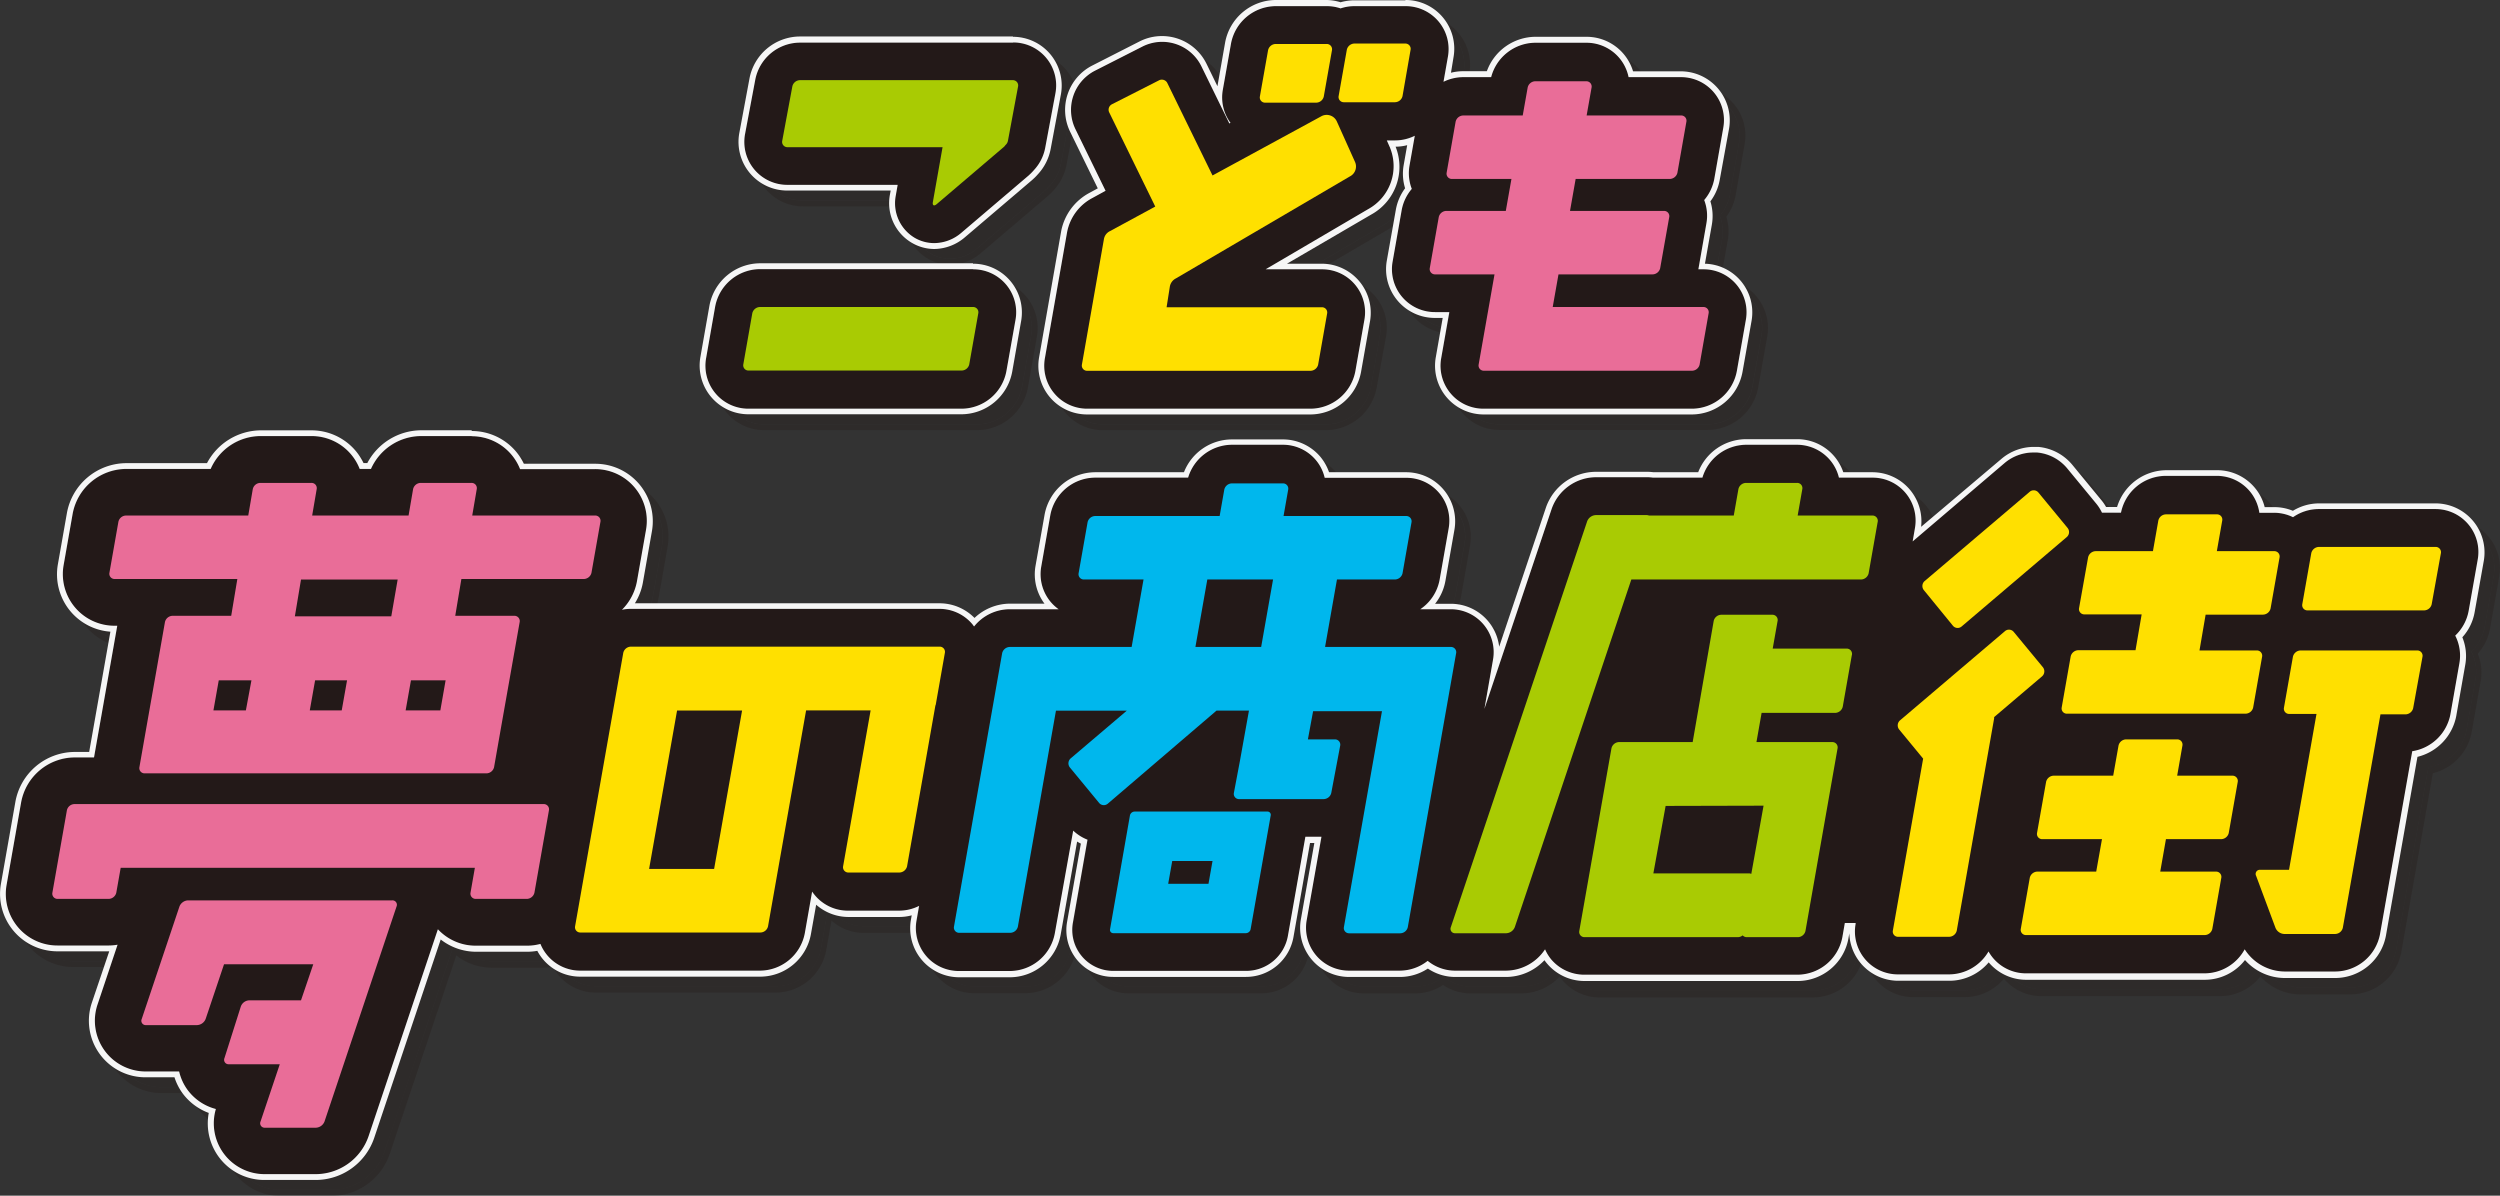 <svg xmlns="http://www.w3.org/2000/svg" viewBox="0 0 407.64 194.96"><rect x="0" y="0" width="407.64" height="194.96" fill="#333333" stroke="none"/><defs><style>.cls-1{isolation:isolate;}.cls-2{opacity:0.3;mix-blend-mode:multiply;}.cls-3{fill:#231815;}.cls-4{fill:#231918;}.cls-5{fill:#f6f6f6;}.cls-6{fill:#e96d98;}.cls-7{fill:#a9cb03;}.cls-8{fill:#ffe000;}.cls-9{fill:#00b7ed;}</style></defs><g class="cls-1"><g id="レイヤー_2" data-name="レイヤー 2"><g id="レイヤー_1-2" data-name="レイヤー 1"><g class="cls-2"><path class="cls-3" d="M405.06,88.09a7,7,0,0,0-5.4-2.5h-19a7.35,7.35,0,0,0-4.19,1.33,7,7,0,0,0-3.11-.72H371a7,7,0,0,0-7-6h-8.32a7.48,7.48,0,0,0-7.27,6h-3.1a7.13,7.13,0,0,0-.93-1.47L339.69,79a7.17,7.17,0,0,0-10.21-.91L314.43,90.87l.38-2.15a7,7,0,0,0-6.93-8.25h-5.47A6.92,6.92,0,0,0,301,77.62a7,7,0,0,0-5.41-2.51h-8.32a7.49,7.49,0,0,0-7.11,5.36h-8.05a7,7,0,0,0-1-.07h-8.32a7.69,7.69,0,0,0-7.22,5.19L244.61,118.1l1.4-7.95a7,7,0,0,0-6.93-8.25h-4.92a7.4,7.4,0,0,0,3.15-4.82l1.47-8.35a7,7,0,0,0-6.93-8.26H218.57a7,7,0,0,0-6.85-5.36H203.4a7.5,7.5,0,0,0-7.11,5.36H181.11a7.49,7.49,0,0,0-7.29,6.12L172.34,95a7,7,0,0,0,2.83,7h-8a7.49,7.49,0,0,0-5.78,2.81c-.09-.12-.17-.25-.27-.37a7,7,0,0,0-5.41-2.5H105.43A6.64,6.64,0,0,0,104,102a8.74,8.74,0,0,0,2.44-4.67L107.93,89a8.43,8.43,0,0,0-8.33-9.93H87.35A8,8,0,0,0,86,76.7a8.45,8.45,0,0,0-6.49-3H71.15a8.93,8.93,0,0,0-8.1,5.36H61.21a8.24,8.24,0,0,0-1.39-2.35,8.45,8.45,0,0,0-6.49-3H45a8.93,8.93,0,0,0-8.1,5.36H23.1a8.92,8.92,0,0,0-8.69,7.29L12.93,94.7a8.43,8.43,0,0,0,8.33,9.92h.42l-3.79,21.47H14.7A8.93,8.93,0,0,0,6,133.39L3.64,146.84A8.42,8.42,0,0,0,12,156.76h8.32a8.59,8.59,0,0,0,1.45-.13l-3.24,9.66a8.28,8.28,0,0,0,7.89,11h5.38a8.21,8.21,0,0,0,1.37,3,8.36,8.36,0,0,0,4.62,3.12,8.28,8.28,0,0,0,8,10.62h8.32a9.15,9.15,0,0,0,8.57-6.17L74,154.08a8.46,8.46,0,0,0,6.18,2.68h8.32a8.61,8.61,0,0,0,2.22-.29,7.22,7.22,0,0,0,1.11,1.86,7.08,7.08,0,0,0,5.41,2.5h29.34a7.49,7.49,0,0,0,7.29-6.12l1.19-6.77c.14.21.3.41.46.61a7,7,0,0,0,5.4,2.5h8.32a7.22,7.22,0,0,0,3.26-.78l-.41,2.35a7,7,0,0,0,6.92,8.26h8.32a7.5,7.5,0,0,0,7.3-6.12L177.54,138a7.4,7.4,0,0,0,2.34,1.49L177.49,153a6.69,6.69,0,0,0,6.61,7.86h21.61a6.91,6.91,0,0,0,6.83-5.73l2.84-16.1H218l-2.4,13.59a7,7,0,0,0,6.93,8.25h8.32a7.41,7.41,0,0,0,4.54-1.59,7,7,0,0,0,4.46,1.59h8.32a7.72,7.72,0,0,0,6.36-3.47,6.91,6.91,0,0,0,1,1.63,7,7,0,0,0,5.4,2.5h25c.24,0,.49,0,.73,0s.49,0,.73,0h8.32a7.5,7.5,0,0,0,7.3-6.12l.4-2.3h1.76l0,.12a7,7,0,0,0,6.93,8.26h8.32a7.5,7.5,0,0,0,6.42-3.75,6.52,6.52,0,0,0,.73,1.07,7,7,0,0,0,5.4,2.5h29.13a7.46,7.46,0,0,0,6.5-3.91,7.82,7.82,0,0,0,6.49,3.62h8.32a7.48,7.48,0,0,0,7.3-6.12l5.25-29.8a7.49,7.49,0,0,0,6.21-6l1.48-8.36a7.07,7.07,0,0,0-.69-4.49,7.33,7.33,0,0,0,2.19-4l1.47-8.36A7,7,0,0,0,405.06,88.09Z" transform="translate(0)"/><path class="cls-3" d="M79.47,73.69a8.45,8.45,0,0,1,6.49,3,8,8,0,0,1,1.39,2.35H99.6A8.43,8.43,0,0,1,107.93,89l-1.48,8.34A8.74,8.74,0,0,1,104,102a6.64,6.64,0,0,1,1.42-.15h50.31a7,7,0,0,1,5.41,2.5c.1.12.18.25.27.37a7.49,7.49,0,0,1,5.78-2.81h8a7,7,0,0,1-2.83-7l1.48-8.36a7.48,7.48,0,0,1,7.29-6.12h15.18a7.5,7.5,0,0,1,7.11-5.36h8.32a7,7,0,0,1,5.4,2.5,6.92,6.92,0,0,1,1.44,2.86h13.29a7,7,0,0,1,6.93,8.26l-1.47,8.35a7.43,7.43,0,0,1-3.15,4.82h4.92a7,7,0,0,1,6.93,8.25l-1.4,7.95,10.92-32.51a7.69,7.69,0,0,1,7.22-5.19h8.32a7,7,0,0,1,1,.07h8.05a7.49,7.49,0,0,1,7.11-5.36h8.32A7,7,0,0,1,301,77.62a6.92,6.92,0,0,1,1.43,2.85h5.47a7,7,0,0,1,6.93,8.25l-.38,2.15,15.05-12.79a7.27,7.27,0,0,1,4.68-1.71c.21,0,.41,0,.62,0A7.28,7.28,0,0,1,339.69,79l4.73,5.75a7.13,7.13,0,0,1,.93,1.47h3.1a7.48,7.48,0,0,1,7.27-6H364a7,7,0,0,1,7,6h2.38a7,7,0,0,1,3.11.72,7.35,7.35,0,0,1,4.19-1.33h19a7,7,0,0,1,6.93,8.25l-1.47,8.36a7.33,7.33,0,0,1-2.19,4,7.07,7.07,0,0,1,.69,4.49l-1.48,8.36a7.49,7.49,0,0,1-6.21,6l-5.25,29.8a7.48,7.48,0,0,1-7.3,6.12h-8.32a7.82,7.82,0,0,1-6.49-3.62,7.46,7.46,0,0,1-6.5,3.91H332.93a7,7,0,0,1-5.4-2.5,6.52,6.52,0,0,1-.73-1.07,7.5,7.5,0,0,1-6.42,3.75h-8.32a7,7,0,0,1-6.93-8.26l0-.12H303.4l-.4,2.3a7.5,7.5,0,0,1-7.3,6.12h-8.32c-.24,0-.49,0-.73,0s-.49,0-.73,0h-25a7,7,0,0,1-5.4-2.5,6.91,6.91,0,0,1-1-1.63,7.72,7.72,0,0,1-6.36,3.47h-8.32a7,7,0,0,1-4.46-1.59,7.41,7.41,0,0,1-4.54,1.59h-8.32a7,7,0,0,1-6.93-8.25L218,139h-2.62l-2.84,16.1a6.91,6.91,0,0,1-6.83,5.73H184.1a6.69,6.69,0,0,1-6.61-7.86l2.39-13.53a7.4,7.4,0,0,1-2.34-1.49l-2.95,16.77a7.5,7.5,0,0,1-7.3,6.12H159a7,7,0,0,1-6.92-8.26l.41-2.35a7.22,7.22,0,0,1-3.26.78h-8.32a7,7,0,0,1-5.4-2.5c-.16-.2-.32-.4-.46-.61l-1.19,6.77a7.49,7.49,0,0,1-7.29,6.12H97.19a7.08,7.08,0,0,1-5.4-2.5,7.22,7.22,0,0,1-1.11-1.86,8.61,8.61,0,0,1-2.22.29H80.14A8.46,8.46,0,0,1,74,154.08L62.65,187.84A9.15,9.15,0,0,1,54.08,194H45.76a8.28,8.28,0,0,1-8-10.62,8.32,8.32,0,0,1-4.62-3.12,8.21,8.21,0,0,1-1.37-3H26.38a8.28,8.28,0,0,1-7.89-11l3.24-9.66a8.59,8.59,0,0,1-1.45.13H12a8.42,8.42,0,0,1-8.32-9.92L6,133.39a8.93,8.93,0,0,1,8.69-7.3h3.19l3.79-21.47h-.42a8.43,8.43,0,0,1-8.33-9.92l1.48-8.36a8.92,8.92,0,0,1,8.69-7.29H36.91A8.93,8.93,0,0,1,45,73.69h8.32a8.45,8.45,0,0,1,6.49,3,8.24,8.24,0,0,1,1.39,2.35h1.84a8.93,8.93,0,0,1,8.1-5.36h8.32m0-1H71.15a9.94,9.94,0,0,0-8.7,5.36h-.61a10.11,10.11,0,0,0-1.29-2,9.4,9.4,0,0,0-7.22-3.35H45a9.94,9.94,0,0,0-8.7,5.36H23.1a9.87,9.87,0,0,0-9.62,8.08L12,94.53a9.38,9.38,0,0,0,8.56,11L17.1,125.15H14.7a9.88,9.88,0,0,0-9.62,8.07L2.7,146.68a9.38,9.38,0,0,0,9.26,11h8.41L17.59,166a9.22,9.22,0,0,0,8.79,12.23H31a9,9,0,0,0,1.32,2.6A9.27,9.27,0,0,0,36.63,184,9.22,9.22,0,0,0,45.76,195h8.32a10.1,10.1,0,0,0,9.46-6.81l10.86-32.4a9.42,9.42,0,0,0,5.74,2h8.32a9.65,9.65,0,0,0,1.69-.15,7.91,7.91,0,0,0,7,4.21h29.35a8.44,8.44,0,0,0,8.22-6.9l.86-4.83a8,8,0,0,0,5.26,2h8.32a7.89,7.89,0,0,0,2-.27l-.13.73a7.95,7.95,0,0,0,7.86,9.37h8.32a8.45,8.45,0,0,0,8.23-6.9l2.69-15.23c.19.12.4.23.61.34l-2.26,12.81a7.63,7.63,0,0,0,7.54,9h21.61a7.86,7.86,0,0,0,7.76-6.51l2.7-15.32h.7l-2.2,12.48a7.94,7.94,0,0,0,7.86,9.36h8.32a8.3,8.3,0,0,0,4.53-1.37,8,8,0,0,0,4.47,1.37h8.32a8.61,8.61,0,0,0,6.22-2.74,6.34,6.34,0,0,0,.43.56,7.93,7.93,0,0,0,6.12,2.84h25c.24,0,.49,0,.73,0s.49,0,.73,0h8.32a8.46,8.46,0,0,0,8.23-6.9l.15-.87a7.94,7.94,0,0,0,8,7.72h8.32a8.36,8.36,0,0,0,6.41-3v0a8,8,0,0,0,6.13,2.84h29.13a8.36,8.36,0,0,0,6.56-3.22,8.73,8.73,0,0,0,6.43,2.93h8.32a8.45,8.45,0,0,0,8.23-6.9l5.14-29.16a8.5,8.5,0,0,0,6.33-6.68l1.47-8.36a8.18,8.18,0,0,0-.48-4.46,8.2,8.2,0,0,0,2-4.06L407.52,94a8,8,0,0,0-7.87-9.36h-19a8.2,8.2,0,0,0-4.27,1.2,8,8,0,0,0-3-.59h-1.6a7.85,7.85,0,0,0-1.62-3.17A8,8,0,0,0,364,79.23h-8.32a8.49,8.49,0,0,0-8,6h-1.78a7.4,7.4,0,0,0-.77-1.12l-4.73-5.75a8.18,8.18,0,0,0-5.56-2.93c-.23,0-.47,0-.7,0a8.22,8.22,0,0,0-5.29,1.93L315.81,88.46a8,8,0,0,0-7.93-8.94h-4.76a8,8,0,0,0-7.55-5.36h-8.32a8.4,8.4,0,0,0-7.79,5.36h-7.3a8,8,0,0,0-1.09-.07h-8.32a8.66,8.66,0,0,0-8.12,5.83L247,108a7.94,7.94,0,0,0-7.93-7h-2.53a8.32,8.32,0,0,0,1.69-3.71l1.47-8.35a7.95,7.95,0,0,0-7.86-9.37H219.27A7.85,7.85,0,0,0,217.85,77a8,8,0,0,0-6.13-2.84H203.4a8.42,8.42,0,0,0-7.79,5.36h-14.5a8.46,8.46,0,0,0-8.23,6.9l-1.47,8.36a8,8,0,0,0,1.45,6.17H167.2a8.45,8.45,0,0,0-5.74,2.33,8,8,0,0,0-5.72-2.39H106.08a9.66,9.66,0,0,0,1.31-3.4l1.47-8.35a9.37,9.37,0,0,0-9.26-11H88a9.68,9.68,0,0,0-1.29-2,9.4,9.4,0,0,0-7.22-3.35Z" transform="translate(0)"/><path class="cls-3" d="M131,32.7h17.95l-.3,1.71a6.55,6.55,0,0,0,3.11,6.94,6.23,6.23,0,0,0,3.15.84,6.78,6.78,0,0,0,4.4-1.66l11-9.38.36-.33c.19-.19.37-.38.53-.57a7.37,7.37,0,0,0,1.8-3.6l1.67-8.91a7,7,0,0,0-6.93-8.26H133a7.46,7.46,0,0,0-7.28,6L124,24.44A7,7,0,0,0,131,32.7Z" transform="translate(0)"/><path class="cls-3" d="M167.73,9.48a7,7,0,0,1,6.93,8.26L173,26.65a7.37,7.37,0,0,1-1.8,3.6c-.16.19-.34.38-.53.57l-.36.33-11,9.38a6.78,6.78,0,0,1-4.4,1.66,6.23,6.23,0,0,1-3.15-.84,6.55,6.55,0,0,1-3.11-6.94l.3-1.71H131A7,7,0,0,1,124,24.44l1.67-8.91a7.46,7.46,0,0,1,7.28-6h34.74m0-1H133a8.41,8.41,0,0,0-8.22,6.84l-1.67,8.9A7.95,7.95,0,0,0,131,33.65h16.82l-.1.6a7.48,7.48,0,0,0,3.57,7.93,7.29,7.29,0,0,0,3.62,1,7.8,7.8,0,0,0,5-1.89l11-9.37.39-.36a8.82,8.82,0,0,0,.61-.66,8.3,8.3,0,0,0,2-4.05l1.67-8.9a7.95,7.95,0,0,0-7.86-9.38Z" transform="translate(0)"/><path class="cls-3" d="M124.63,69.19h34.74a7.48,7.48,0,0,0,7.29-6.12l1.47-8.34a7,7,0,0,0-6.92-8.27H126.47a7.49,7.49,0,0,0-7.3,6.12l-1.47,8.35a7,7,0,0,0,6.93,8.26Z" transform="translate(0)"/><path class="cls-3" d="M161.21,46.46a7,7,0,0,1,6.92,8.27l-1.47,8.34a7.48,7.48,0,0,1-7.29,6.12H124.63a7,7,0,0,1-6.93-8.26l1.47-8.35a7.49,7.49,0,0,1,7.3-6.12h34.74m0-.94H126.47a8.45,8.45,0,0,0-8.23,6.9l-1.47,8.35a7.95,7.95,0,0,0,7.86,9.37h34.74a8.46,8.46,0,0,0,8.23-6.9l1.47-8.35a7.95,7.95,0,0,0-7.86-9.37Z" transform="translate(0)"/><path class="cls-3" d="M176.54,40.39l-3.6,20.55a7,7,0,0,0,6.93,8.25h36.38a7.49,7.49,0,0,0,7.3-6.12L225,54.72a7,7,0,0,0-6.93-8.26h-9.17l16.72-9.8a8,8,0,0,0,3.54-10.07l-.5-1.13H230a7.37,7.37,0,0,0,3.22-.76l-.86,4.86a7,7,0,0,0,.37,3.8,7.27,7.27,0,0,0-1.65,3.48l-1.48,8.35a7,7,0,0,0,6.93,8.26h2.37l-1.32,7.49a7,7,0,0,0,6.93,8.25h33.93a7.48,7.48,0,0,0,7.29-6.12l1.47-8.34a7,7,0,0,0-6.92-8.27h-.83L280.79,39a7.1,7.1,0,0,0-.36-3.8,7.36,7.36,0,0,0,1.65-3.48l1.47-8.36a7,7,0,0,0-6.93-8.25h-8.51a7,7,0,0,0-6.9-5.61h-8.32a7.5,7.5,0,0,0-7.19,5.61h-4.55a7.2,7.2,0,0,0-3.22.76l.72-4.09a7,7,0,0,0-6.93-8.25H223.4a7.31,7.31,0,0,0-2.25.36,7.19,7.19,0,0,0-2.27-.36h-8.32a7.47,7.47,0,0,0-7.29,6.12l-1.34,7.56a7,7,0,0,0,1.25,5.4l-.19.1-4.56-9.31a7.1,7.1,0,0,0-9.62-3.22l-7.73,3.93a7.19,7.19,0,0,0-3.19,9.52l4.92,10.06-2.12,1.16A8,8,0,0,0,176.54,40.39Z" transform="translate(0)"/><path class="cls-3" d="M231.72,3.51a7,7,0,0,1,6.93,8.25l-.72,4.09a7.2,7.2,0,0,1,3.22-.76h4.55a7.5,7.5,0,0,1,7.19-5.61h8.32a7,7,0,0,1,6.9,5.61h8.51a7,7,0,0,1,6.93,8.25l-1.47,8.36a7.36,7.36,0,0,1-1.65,3.48,7.1,7.1,0,0,1,.36,3.8l-1.32,7.48h.83a7,7,0,0,1,6.92,8.27l-1.47,8.34a7.48,7.48,0,0,1-7.29,6.12H244.53a7,7,0,0,1-6.93-8.25l1.32-7.49h-2.37a7,7,0,0,1-6.93-8.26l1.48-8.35a7.27,7.27,0,0,1,1.65-3.48,7,7,0,0,1-.37-3.8l.86-4.86a7.37,7.37,0,0,1-3.22.76h-1.34l.5,1.13a8,8,0,0,1-3.54,10.07l-16.72,9.8h9.17A7,7,0,0,1,225,54.72l-1.47,8.35a7.49,7.49,0,0,1-7.3,6.12H179.87a7,7,0,0,1-6.93-8.25l3.6-20.55a8,8,0,0,1,4.15-5.56l2.12-1.16-4.92-10.06a7.19,7.19,0,0,1,3.19-9.52l7.73-3.93a7.1,7.1,0,0,1,9.62,3.22L203,22.69l.19-.1a7,7,0,0,1-1.25-5.4l1.33-7.56a7.49,7.49,0,0,1,7.3-6.12h8.32a7.19,7.19,0,0,1,2.27.36,7.31,7.31,0,0,1,2.25-.36h8.32m0-.95H223.4a8.26,8.26,0,0,0-2.25.32,8.3,8.3,0,0,0-2.27-.32h-8.32a8.46,8.46,0,0,0-8.23,6.9l-1.26,7.15L199.28,13a8.08,8.08,0,0,0-10.9-3.65l-7.73,3.94A8.13,8.13,0,0,0,177,24l4.52,9.25-1.33.72a9,9,0,0,0-4.62,6.22L172,60.78a7.94,7.94,0,0,0,7.86,9.36h36.38a8.45,8.45,0,0,0,8.23-6.9L226,54.88a7.94,7.94,0,0,0-7.86-9.36h-5.68l13.71-8a8.9,8.9,0,0,0,4-11.08,8,8,0,0,0,1.89-.25l-.57,3.24a8,8,0,0,0,.23,3.79,8.44,8.44,0,0,0-1.52,3.5L228.69,45a7.95,7.95,0,0,0,7.86,9.37h1.24l-1.12,6.38a7.94,7.94,0,0,0,7.86,9.36h33.93a8.44,8.44,0,0,0,8.22-6.9l1.48-8.35a8,8,0,0,0-7.56-9.37l1.13-6.37a8.1,8.1,0,0,0-.24-3.79A8.27,8.27,0,0,0,283,31.87l1.47-8.36a7.95,7.95,0,0,0-7.86-9.37h-7.78a7.92,7.92,0,0,0-7.63-5.61h-8.32A8.48,8.48,0,0,0,245,14.14h-3.85a8.51,8.51,0,0,0-2,.25l.44-2.47a8,8,0,0,0-7.86-9.36Z" transform="translate(0)"/></g><path class="cls-4" d="M402.5,85.53a7,7,0,0,0-5.4-2.5h-19a7.35,7.35,0,0,0-4.19,1.33,7,7,0,0,0-3.11-.72h-2.38a7,7,0,0,0-7-6h-8.32a7.48,7.48,0,0,0-7.27,6h-3.1a7.13,7.13,0,0,0-.93-1.47l-4.73-5.74a7.21,7.21,0,0,0-4.91-2.6,7.3,7.3,0,0,0-5.3,1.69l-15,12.79.37-2.15a7,7,0,0,0-6.93-8.25h-5.46a6.94,6.94,0,0,0-1.44-2.85A7.06,7.06,0,0,0,293,72.55h-8.32a7.49,7.49,0,0,0-7.11,5.36h-8.05a6.9,6.9,0,0,0-1-.07h-8.32A7.7,7.7,0,0,0,253,83l-10.92,32.51,1.4-8a7,7,0,0,0-6.93-8.25H231.6a7.4,7.4,0,0,0,3.15-4.82l1.47-8.35a7,7,0,0,0-6.93-8.26H216a6.94,6.94,0,0,0-1.45-2.86,7,7,0,0,0-5.4-2.5h-8.32a7.51,7.51,0,0,0-7.11,5.36H178.55A7.49,7.49,0,0,0,171.26,84l-1.48,8.36a7.06,7.06,0,0,0,1.53,5.75,7.35,7.35,0,0,0,1.3,1.2h-8a7.46,7.46,0,0,0-5.78,2.81c-.09-.12-.18-.25-.28-.36a7,7,0,0,0-5.4-2.51H102.87a6.71,6.71,0,0,0-1.42.15,8.76,8.76,0,0,0,2.45-4.66l1.47-8.35A8.43,8.43,0,0,0,97,76.49H84.8a8.46,8.46,0,0,0-7.89-5.36H68.59a9,9,0,0,0-8.1,5.36H58.65a8.15,8.15,0,0,0-1.39-2.35,8.45,8.45,0,0,0-6.49-3H42.45a8.93,8.93,0,0,0-8.1,5.36H20.54a8.93,8.93,0,0,0-8.69,7.29l-1.47,8.36a8.42,8.42,0,0,0,8.32,9.92h.42l-3.79,21.47H12.14a8.93,8.93,0,0,0-8.69,7.3L1.08,144.28a8.42,8.42,0,0,0,8.33,9.92h8.32a8.57,8.57,0,0,0,1.44-.13l-3.24,9.67a8.28,8.28,0,0,0,7.89,11H29.2a8.21,8.21,0,0,0,1.37,3,8.36,8.36,0,0,0,4.62,3.12,8.28,8.28,0,0,0,8,10.62h8.32a9.14,9.14,0,0,0,8.57-6.16L71.4,151.52a8.42,8.42,0,0,0,6.19,2.68h8.32a8.53,8.53,0,0,0,2.21-.29,7,7,0,0,0,6.52,4.36H124a7.49,7.49,0,0,0,7.29-6.12l1.19-6.77a7,7,0,0,0,.46.61,7,7,0,0,0,5.4,2.5h8.32a7.22,7.22,0,0,0,3.26-.78l-.41,2.35a7,7,0,0,0,6.92,8.27h8.32a7.49,7.49,0,0,0,7.3-6.13l3-16.76a7.22,7.22,0,0,0,2.33,1.48l-2.38,13.53a6.68,6.68,0,0,0,6.6,7.86h21.61a6.92,6.92,0,0,0,6.83-5.72l2.84-16.1h2.62L213,150.07a7,7,0,0,0,6.93,8.26h8.32a7.36,7.36,0,0,0,4.54-1.6,7.05,7.05,0,0,0,4.46,1.6h8.32a7.71,7.71,0,0,0,6.36-3.48,7,7,0,0,0,1,1.64,7.08,7.08,0,0,0,5.4,2.5h25c.24,0,.49,0,.73,0s.49,0,.73,0h8.32a7.5,7.5,0,0,0,7.3-6.13l.4-2.3h1.76l0,.13a7,7,0,0,0,6.93,8.25h8.32a7.49,7.49,0,0,0,6.42-3.74,6.89,6.89,0,0,0,.73,1.06,7,7,0,0,0,5.41,2.51H359.5a7.5,7.5,0,0,0,6.51-3.92,7.8,7.8,0,0,0,6.49,3.62h8.32a7.48,7.48,0,0,0,7.29-6.12l5.25-29.8a7.51,7.51,0,0,0,6.22-6l1.47-8.36a7.14,7.14,0,0,0-.68-4.49,7.38,7.38,0,0,0,2.18-4L404,91.28A7,7,0,0,0,402.5,85.53Z" transform="translate(0)"/><path class="cls-5" d="M76.91,71.13a8.46,8.46,0,0,1,7.89,5.36H97a8.43,8.43,0,0,1,8.33,9.93l-1.47,8.35a8.76,8.76,0,0,1-2.45,4.66,6.71,6.71,0,0,1,1.42-.15h50.32a7,7,0,0,1,5.4,2.5c.1.12.18.25.28.37a7.46,7.46,0,0,1,5.78-2.81h8a7.35,7.35,0,0,1-1.3-1.2,7.06,7.06,0,0,1-1.53-5.75L171.26,84a7.49,7.49,0,0,1,7.29-6.12h15.18a7.51,7.51,0,0,1,7.11-5.36h8.32a7,7,0,0,1,5.4,2.5A6.94,6.94,0,0,1,216,77.91h13.28a7,7,0,0,1,6.93,8.26l-1.47,8.35a7.4,7.4,0,0,1-3.15,4.82h4.92a7,7,0,0,1,6.93,8.25l-1.4,8L253,83a7.7,7.7,0,0,1,7.22-5.19h8.32a6.9,6.9,0,0,1,1,.07h8.05a7.49,7.49,0,0,1,7.11-5.36H293a7.06,7.06,0,0,1,5.41,2.51,6.94,6.94,0,0,1,1.44,2.85h5.46a7,7,0,0,1,6.93,8.25l-.37,2.15,15-12.79a7.27,7.27,0,0,1,4.68-1.71l.62,0a7.21,7.21,0,0,1,4.91,2.6l4.73,5.74a7.13,7.13,0,0,1,.93,1.47h3.1a7.48,7.48,0,0,1,7.27-6h8.32a7,7,0,0,1,5.41,2.51,7,7,0,0,1,1.56,3.51h2.38a7,7,0,0,1,3.11.72A7.35,7.35,0,0,1,378.13,83h19A7,7,0,0,1,404,91.28l-1.48,8.36a7.38,7.38,0,0,1-2.18,4,7.14,7.14,0,0,1,.68,4.49l-1.47,8.36a7.51,7.51,0,0,1-6.22,6l-5.25,29.8a7.48,7.48,0,0,1-7.29,6.12H372.5a7.8,7.8,0,0,1-6.49-3.62,7.5,7.5,0,0,1-6.51,3.92H330.38a7,7,0,0,1-5.41-2.51,6.89,6.89,0,0,1-.73-1.06,7.49,7.49,0,0,1-6.42,3.74H309.5a7,7,0,0,1-6.93-8.25l0-.13h-1.76l-.4,2.3a7.5,7.5,0,0,1-7.3,6.13h-8.32c-.24,0-.49,0-.73,0s-.49,0-.73,0h-25a7.08,7.08,0,0,1-5.4-2.5,7,7,0,0,1-1-1.64,7.71,7.71,0,0,1-6.36,3.48h-8.32a7.05,7.05,0,0,1-4.46-1.6,7.36,7.36,0,0,1-4.54,1.6H220a7,7,0,0,1-6.93-8.26l2.4-13.58h-2.62L210,152.59a6.92,6.92,0,0,1-6.83,5.72H181.54a6.68,6.68,0,0,1-6.6-7.86l2.38-13.53a7.22,7.22,0,0,1-2.33-1.48l-3,16.76a7.5,7.5,0,0,1-7.3,6.13h-8.32a7,7,0,0,1-6.92-8.27l.41-2.35a7.22,7.22,0,0,1-3.26.78h-8.32a7,7,0,0,1-5.4-2.5,7,7,0,0,1-.46-.61l-1.19,6.77a7.49,7.49,0,0,1-7.29,6.12H94.64a7,7,0,0,1-6.52-4.36,8.53,8.53,0,0,1-2.21.29H77.59a8.42,8.42,0,0,1-6.19-2.68L60.09,185.29a9.14,9.14,0,0,1-8.57,6.16H43.2a8.28,8.28,0,0,1-8-10.62,8.36,8.36,0,0,1-4.62-3.12,8.21,8.21,0,0,1-1.37-3H23.82a8.28,8.28,0,0,1-7.89-11l3.24-9.67a8.57,8.57,0,0,1-1.44.13H9.41a8.42,8.42,0,0,1-8.33-9.92l2.37-13.45a8.93,8.93,0,0,1,8.69-7.3h3.19l3.79-21.47H18.7a8.42,8.42,0,0,1-8.32-9.92l1.47-8.36a8.93,8.93,0,0,1,8.69-7.29H34.35a8.93,8.93,0,0,1,8.1-5.36h8.32a8.41,8.41,0,0,1,7.88,5.36h1.84a9,9,0,0,1,8.1-5.36h8.32m0-.94H68.59a10,10,0,0,0-8.7,5.35h-.61a9.68,9.68,0,0,0-1.29-2,9.42,9.42,0,0,0-7.22-3.34H42.45a10,10,0,0,0-8.7,5.35H20.54a9.89,9.89,0,0,0-9.62,8.08L9.44,92A9.38,9.38,0,0,0,18,103l-3.46,19.61h-2.4a9.88,9.88,0,0,0-9.62,8.07L.15,144.12a9.37,9.37,0,0,0,9.26,11h8.4L15,163.43a9.22,9.22,0,0,0,8.79,12.23h4.66a9.17,9.17,0,0,0,1.32,2.61,9.32,9.32,0,0,0,4.27,3.2A9.22,9.22,0,0,0,43.2,192.4h8.32A10.09,10.09,0,0,0,61,185.59l10.86-32.4a9.42,9.42,0,0,0,5.75,2h8.32a9.62,9.62,0,0,0,1.68-.15,7.91,7.91,0,0,0,7,4.21H124a8.43,8.43,0,0,0,8.22-6.9l.86-4.83a8,8,0,0,0,5.26,2h8.32a7.89,7.89,0,0,0,2-.27l-.13.73a8,8,0,0,0,7.86,9.37h8.32a8.45,8.45,0,0,0,8.23-6.9l2.69-15.23c.19.12.4.23.61.34L174,150.29a7.63,7.63,0,0,0,7.54,9h21.61a7.86,7.86,0,0,0,7.76-6.51l2.7-15.32h.7l-2.2,12.48a8,8,0,0,0,7.86,9.36h8.32a8.3,8.3,0,0,0,4.53-1.37,8,8,0,0,0,4.47,1.37h8.32a8.64,8.64,0,0,0,6.22-2.73c.14.19.28.38.43.55a8,8,0,0,0,6.12,2.84h25c.24,0,.49,0,.73,0s.49,0,.73,0h8.32a8.44,8.44,0,0,0,8.23-6.9l.15-.87a8,8,0,0,0,8,7.73h8.32a8.4,8.4,0,0,0,6.41-3h0a8,8,0,0,0,6.14,2.84H359.5a8.33,8.33,0,0,0,6.56-3.22,8.73,8.73,0,0,0,6.44,2.93h8.32a8.44,8.44,0,0,0,8.22-6.9l5.14-29.16a8.5,8.5,0,0,0,6.33-6.68l1.47-8.36a8.09,8.09,0,0,0-.48-4.46,8.16,8.16,0,0,0,2-4.06L405,91.44a8,8,0,0,0-7.86-9.36h-19a8.21,8.21,0,0,0-4.27,1.21,7.84,7.84,0,0,0-3-.6h-1.6a7.85,7.85,0,0,0-1.62-3.17,8,8,0,0,0-6.13-2.85h-8.32a8.47,8.47,0,0,0-8,6h-1.79a7.4,7.4,0,0,0-.77-1.12l-4.73-5.75a8.16,8.16,0,0,0-5.56-2.93c-.23,0-.46,0-.7,0a8.18,8.18,0,0,0-5.29,1.94L313.25,85.9A8,8,0,0,0,305.32,77h-4.76A7.94,7.94,0,0,0,293,71.61h-8.32A8.41,8.41,0,0,0,276.9,77h-7.3a8,8,0,0,0-1.09-.07h-8.32a8.67,8.67,0,0,0-8.12,5.84l-7.62,22.68a7.94,7.94,0,0,0-7.93-7H234a8.36,8.36,0,0,0,1.68-3.71l1.47-8.34A8,8,0,0,0,229.29,77H216.71a8.07,8.07,0,0,0-1.42-2.52,8,8,0,0,0-6.13-2.83h-8.32A8.42,8.42,0,0,0,193.05,77h-14.5a8.44,8.44,0,0,0-8.22,6.9l-1.48,8.36a8,8,0,0,0,1.46,6.17h-5.66a8.45,8.45,0,0,0-5.75,2.33,8,8,0,0,0-5.71-2.39H103.52a9.47,9.47,0,0,0,1.31-3.4l1.47-8.35a9.37,9.37,0,0,0-9.26-11H85.42a9.29,9.29,0,0,0-1.29-2,9.42,9.42,0,0,0-7.22-3.34Z" transform="translate(0)"/><path class="cls-4" d="M128.4,30.14h17.95l-.3,1.71a6.57,6.57,0,0,0,3.11,6.95,6.33,6.33,0,0,0,3.15.84A6.84,6.84,0,0,0,156.72,38l11-9.37.36-.34c.19-.19.37-.38.53-.57a7.29,7.29,0,0,0,1.8-3.6l1.67-8.91a7,7,0,0,0-6.93-8.26H130.43A7.46,7.46,0,0,0,123.15,13l-1.67,8.91a7,7,0,0,0,6.92,8.26Z" transform="translate(0)"/><path class="cls-5" d="M165.17,6.92a7,7,0,0,1,6.93,8.26l-1.67,8.91a7.29,7.29,0,0,1-1.8,3.6c-.16.19-.34.38-.53.57l-.36.34-11,9.37a6.84,6.84,0,0,1-4.41,1.67,6.33,6.33,0,0,1-3.15-.84,6.57,6.57,0,0,1-3.11-6.95l.3-1.71H128.4a7,7,0,0,1-6.92-8.26L123.15,13a7.46,7.46,0,0,1,7.28-6.05h34.74m0-1H130.43a8.41,8.41,0,0,0-8.22,6.84l-1.66,8.9a7.94,7.94,0,0,0,7.85,9.38h16.83l-.11.6a7.5,7.5,0,0,0,3.57,7.93,7.29,7.29,0,0,0,3.62,1,7.8,7.8,0,0,0,5-1.89l11-9.37.39-.36c.24-.23.43-.45.62-.66a8.33,8.33,0,0,0,2-4.05l1.67-8.9A7.95,7.95,0,0,0,165.17,6Z" transform="translate(0)"/><path class="cls-4" d="M122.07,66.64h34.74a7.48,7.48,0,0,0,7.29-6.13l1.48-8.34a7,7,0,0,0-6.93-8.26H123.91a7.49,7.49,0,0,0-7.3,6.12l-1.47,8.34a7,7,0,0,0,6.93,8.27Z" transform="translate(0)"/><path class="cls-5" d="M158.65,43.91a7,7,0,0,1,6.93,8.26l-1.48,8.34a7.48,7.48,0,0,1-7.29,6.13H122.07a7,7,0,0,1-6.93-8.27L116.61,50a7.49,7.49,0,0,1,7.3-6.12h34.74m0-.95H123.91a8.45,8.45,0,0,0-8.23,6.9l-1.47,8.35a7.95,7.95,0,0,0,7.86,9.37h34.74a8.46,8.46,0,0,0,8.23-6.9l1.47-8.35A7.95,7.95,0,0,0,158.65,43Z" transform="translate(0)"/><path class="cls-4" d="M174,37.83l-3.6,20.55a7,7,0,0,0,6.93,8.26H213.7A7.49,7.49,0,0,0,221,60.52l1.47-8.36a7,7,0,0,0-6.93-8.25h-9.17l16.72-9.81A8,8,0,0,0,226.62,24l-.5-1.13h1.34a7.37,7.37,0,0,0,3.22-.76L229.82,27a7.1,7.1,0,0,0,.37,3.8,7.36,7.36,0,0,0-1.65,3.48l-1.47,8.35A7,7,0,0,0,234,50.89h2.37L235,58.38A7,7,0,0,0,242,66.64H275.9a7.48,7.48,0,0,0,7.29-6.12l1.47-8.35a7,7,0,0,0-6.92-8.26h-.82l1.31-7.49a7,7,0,0,0-.36-3.8,7.36,7.36,0,0,0,1.65-3.48L281,20.78a7,7,0,0,0-6.93-8.25h-8.51a7,7,0,0,0-6.9-5.61h-8.32a7.51,7.51,0,0,0-7.19,5.61h-4.55a7.33,7.33,0,0,0-3.22.76l.72-4.09A7,7,0,0,0,229.16,1h-8.32a7.08,7.08,0,0,0-2.25.37A6.92,6.92,0,0,0,216.32,1H208a7.48,7.48,0,0,0-7.29,6.12l-1.34,7.57A7,7,0,0,0,200.62,20l-.19.1-4.55-9.31a7.12,7.12,0,0,0-9.63-3.22l-7.73,3.93a7.19,7.19,0,0,0-3.19,9.52l4.92,10.06-2.12,1.16A8,8,0,0,0,174,37.83Z" transform="translate(0)"/><path class="cls-5" d="M229.16,1a7,7,0,0,1,6.93,8.25l-.72,4.09a7.33,7.33,0,0,1,3.22-.76h4.55a7.51,7.51,0,0,1,7.19-5.61h8.32a7,7,0,0,1,6.9,5.61h8.51A7,7,0,0,1,281,20.78l-1.47,8.36a7.36,7.36,0,0,1-1.65,3.48,7.1,7.1,0,0,1,.36,3.8l-1.31,7.49h.82a7,7,0,0,1,6.92,8.26l-1.47,8.35a7.49,7.49,0,0,1-7.29,6.12H242A7,7,0,0,1,235,58.38l1.32-7.49H234a7,7,0,0,1-6.92-8.26l1.47-8.35a7.36,7.36,0,0,1,1.65-3.48,7.1,7.1,0,0,1-.37-3.8l.86-4.86a7.37,7.37,0,0,1-3.22.76h-1.34l.5,1.13a8,8,0,0,1-3.54,10.07l-16.72,9.81h9.17a7,7,0,0,1,6.93,8.25L221,60.52a7.49,7.49,0,0,1-7.29,6.12H177.31a7,7,0,0,1-6.93-8.26L174,37.83a8,8,0,0,1,4.15-5.56l2.12-1.16-4.92-10.06a7.19,7.19,0,0,1,3.19-9.52l7.73-3.93a7.12,7.12,0,0,1,9.63,3.22l4.55,9.31.19-.1a7,7,0,0,1-1.25-5.39l1.34-7.57A7.48,7.48,0,0,1,208,1h8.32a6.92,6.92,0,0,1,2.27.37A7.08,7.08,0,0,1,220.84,1h8.32m0-.95h-8.32a8.32,8.32,0,0,0-2.25.32A8.24,8.24,0,0,0,216.32,0H208a8.46,8.46,0,0,0-8.23,6.9l-1.26,7.16-1.78-3.66a8.09,8.09,0,0,0-10.91-3.65l-7.73,3.94a8.13,8.13,0,0,0-3.61,10.77L179,30.71l-1.34.73a9,9,0,0,0-4.62,6.21l-3.6,20.57a7.94,7.94,0,0,0,7.86,9.36H213.7a8.44,8.44,0,0,0,8.22-6.9l1.48-8.36A8,8,0,0,0,215.53,43h-5.68l13.71-8a8.88,8.88,0,0,0,4-11.08,7.54,7.54,0,0,0,1.89-.25l-.57,3.24a8.09,8.09,0,0,0,.23,3.79,8.29,8.29,0,0,0-1.51,3.5l-1.48,8.35A7.95,7.95,0,0,0,234,51.84h1.24l-1.12,6.38A7.94,7.94,0,0,0,242,67.58H275.9a8.44,8.44,0,0,0,8.22-6.9l1.48-8.35A7.94,7.94,0,0,0,278,43l1.13-6.38a8.1,8.1,0,0,0-.24-3.79,8.15,8.15,0,0,0,1.52-3.49L281.93,21a8,8,0,0,0-7.87-9.37h-7.78A7.92,7.92,0,0,0,258.65,6h-8.32a8.49,8.49,0,0,0-7.89,5.61h-3.85a8.36,8.36,0,0,0-2,.25L237,9.36A7.94,7.94,0,0,0,229.16,0Z" transform="translate(0)"/><path class="cls-6" d="M97,84.06H77l.74-4.32a.85.85,0,0,0-.87-1H68.59a1.3,1.3,0,0,0-1.23,1l-.74,4.32H50.9l.74-4.32a.85.85,0,0,0-.87-1H42.45a1.29,1.29,0,0,0-1.23,1l-.74,4.32H20.54a1.3,1.3,0,0,0-1.23,1l-1.47,8.35a.85.85,0,0,0,.86,1h20l-1,6H28.14a1.31,1.31,0,0,0-1.24,1l-1.47,8.35h0l-1.54,8.73h0l-1.16,6.61a.85.85,0,0,0,.86,1H79.33a1.3,1.3,0,0,0,1.23-1l1.16-6.61h0l1.73-9.78,1.29-7.3a.86.86,0,0,0-.87-1H74.23l1-6H95.2a1.31,1.31,0,0,0,1.24-1l1.47-8.35A.86.86,0,0,0,97,84.06ZM40.09,115.84H34.8l.87-4.91H41Zm15.63,0H50.51l.87-4.91h5.21ZM63.8,100.5H48.08l1-6H64.84Zm8,15.34H66.14l.87-4.91h5.65Z" transform="translate(0)"/><path class="cls-6" d="M88.64,131.11H12.14a1.29,1.29,0,0,0-1.23,1l-.23,1.32-.57,3.23-.67,3.8h0l-.9,5.11a.85.85,0,0,0,.87,1h8.32a1.31,1.31,0,0,0,1.23-1l.72-4.07H77.43l-.71,4.07a.85.85,0,0,0,.87,1h8.32a1.31,1.31,0,0,0,1.23-1l2.14-12.14h0l.23-1.32A.85.85,0,0,0,88.64,131.11Z" transform="translate(0)"/><path class="cls-6" d="M63.94,146.81H30.65a1.58,1.58,0,0,0-1.39,1l-6.15,18.34a.71.71,0,0,0,.71,1h8.32a1.58,1.58,0,0,0,1.39-1l3-8.92H51.08l-2,5.88H40.63a1.52,1.52,0,0,0-1.36,1l-2.67,8.42a.72.72,0,0,0,.73,1h8.29l-3.14,9.35a.72.72,0,0,0,.72,1h8.32a1.58,1.58,0,0,0,1.39-1l11.75-35.07A.72.72,0,0,0,63.94,146.81Z" transform="translate(0)"/><path class="cls-7" d="M301.05,105.76h-12l.8-4.52a.85.85,0,0,0-.87-1h-8.32a1.3,1.3,0,0,0-1.23,1L276,121H264a1.31,1.31,0,0,0-1.24,1l-5.25,29.81a.85.85,0,0,0,.86,1h25a1.25,1.25,0,0,0,.78-.29.9.9,0,0,0,.68.29h8.32a1.3,1.3,0,0,0,1.24-1L299.63,122a.86.86,0,0,0-.87-1H286.4l.84-4.76h12a1.31,1.31,0,0,0,1.23-1l1.47-8.35A.86.86,0,0,0,301.05,105.76Zm-13.49,25.61-2,11.12a1,1,0,0,0-.39-.08H269.59l2-11Z" transform="translate(0)"/><path class="cls-7" d="M305.32,84.06h-12.2l.76-4.32a.85.85,0,0,0-.87-1h-8.32a1.3,1.3,0,0,0-1.23,1l-.76,4.32H268.87a1,1,0,0,0-.36-.07h-8.32a1.58,1.58,0,0,0-1.39,1l-22.23,66.18a.72.72,0,0,0,.72,1h8.32a1.58,1.58,0,0,0,1.39-1l19-56.68h37.46a1.31,1.31,0,0,0,1.23-1l1.47-8.35A.86.86,0,0,0,305.32,84.06Z" transform="translate(0)"/><path class="cls-8" d="M153.19,105.44H102.87a1.3,1.3,0,0,0-1.24,1l-6.39,36.26h0l-1.47,8.35a.85.85,0,0,0,.87,1H124a1.29,1.29,0,0,0,1.23-1l6.21-35.22h10.52l-4.49,25.44a.86.86,0,0,0,.87,1h8.32a1.32,1.32,0,0,0,1.24-1l4.62-26.22a.79.79,0,0,0,.08-.26l1.47-8.35A.85.85,0,0,0,153.19,105.44Zm-36.75,36.25h-10.6l4.56-25.83H121Z" transform="translate(0)"/><path class="cls-8" d="M368,106.06h-9.36l1-5.84H369a1.3,1.3,0,0,0,1.23-1l1.47-8.35a.86.86,0,0,0-.87-1h-9.36l.88-5a.85.85,0,0,0-.87-1h-8.32a1.3,1.3,0,0,0-1.23,1l-.88,5h-9.34a1.3,1.3,0,0,0-1.23,1L339,99.18a.86.86,0,0,0,.87,1h9.34l-1,5.84h-9.34a1.31,1.31,0,0,0-1.23,1l-1.47,8.35a.85.85,0,0,0,.87,1h29.12a1.29,1.29,0,0,0,1.23-1l1.47-8.35A.86.86,0,0,0,368,106.06Z" transform="translate(0)"/><path class="cls-8" d="M397.1,89.18h-19a1.31,1.31,0,0,0-1.23,1l-1.47,8.35a.85.85,0,0,0,.87,1h19a1.29,1.29,0,0,0,1.23-1L398,90.22A.86.86,0,0,0,397.1,89.18Z" transform="translate(0)"/><path class="cls-8" d="M394.12,106.06h-19a1.32,1.32,0,0,0-1.24,1l-1.47,8.35a.85.85,0,0,0,.87,1h4.44l-4.48,25.42h-4.67a.68.68,0,0,0-.69,1l3.15,8.46a1.62,1.62,0,0,0,1.41,1h8.34a1.31,1.31,0,0,0,1.23-1l6.14-34.81h4.09a1.31,1.31,0,0,0,1.24-1L395,107.1A.86.86,0,0,0,394.12,106.06Z" transform="translate(0)"/><path class="cls-8" d="M364,126.48h-9l.86-4.92a.85.85,0,0,0-.87-1h-8.32a1.3,1.3,0,0,0-1.23,1l-.87,4.92h-9.71a1.3,1.3,0,0,0-1.23,1l-1.48,8.35a.85.85,0,0,0,.87,1h9.72l-.94,5.29h-9.6a1.3,1.3,0,0,0-1.23,1l-1.47,8.35a.85.85,0,0,0,.86,1H359.5a1.3,1.3,0,0,0,1.23-1l1.47-8.35a.86.86,0,0,0-.87-1h-9.09l.93-5.29h9a1.3,1.3,0,0,0,1.24-1l1.47-8.35A.86.86,0,0,0,364,126.48Z" transform="translate(0)"/><path class="cls-8" d="M318.41,102a1,1,0,0,0,1.47.13L337,87.57a1.07,1.07,0,0,0,.13-1.49l-4.73-5.74a1,1,0,0,0-1.47-.13l-17.1,14.53a1.07,1.07,0,0,0-.13,1.49Z" transform="translate(0)"/><path class="cls-8" d="M333.11,108.8l-4.74-5.74a1,1,0,0,0-1.47-.13l-17.09,14.53a1.08,1.08,0,0,0-.14,1.49l3.91,4.75-4.94,28.05a.85.85,0,0,0,.86,1h8.32a1.3,1.3,0,0,0,1.24-1l6.09-34.58a.65.65,0,0,0,0-.24l7.81-6.64A1.08,1.08,0,0,0,333.11,108.8Z" transform="translate(0)"/><path class="cls-6" d="M277.74,50.06H253.18l.94-5.32h15.35a1.3,1.3,0,0,0,1.23-1l1.48-8.35a.85.85,0,0,0-.87-1H256l.92-5.21h15.36a1.31,1.31,0,0,0,1.23-1l1.47-8.35a.85.85,0,0,0-.87-1H258.71l.81-4.58a.86.86,0,0,0-.87-1h-8.32a1.3,1.3,0,0,0-1.23,1l-.81,4.58h-9.7a1.3,1.3,0,0,0-1.24,1l-1.47,8.35a.86.86,0,0,0,.87,1h9.7l-.92,5.21h-9.7a1.29,1.29,0,0,0-1.23,1l-1.47,8.35a.86.86,0,0,0,.86,1h9.7L241.1,59.45a.85.85,0,0,0,.87,1H275.9a1.29,1.29,0,0,0,1.23-1l1.47-8.36A.85.85,0,0,0,277.74,50.06Z" transform="translate(0)"/><path class="cls-7" d="M165.17,13.07H130.43a1.3,1.3,0,0,0-1.23,1L127.54,23a.86.86,0,0,0,.86,1h25.29l-1.58,8.94c-.1.56.18.72.62.35l11-9.37a1.87,1.87,0,0,0,.21-.26,1.23,1.23,0,0,0,.41-.7L166,14.11A.86.86,0,0,0,165.17,13.07Z" transform="translate(0)"/><path class="cls-7" d="M158.65,50.06H123.91a1.31,1.31,0,0,0-1.24,1l-1.47,8.36a.85.85,0,0,0,.87,1h34.74a1.29,1.29,0,0,0,1.23-1l1.48-8.36A.85.85,0,0,0,158.65,50.06Z" transform="translate(0)"/><path class="cls-9" d="M236.52,105.49H216.06l1.94-11h9.45a1.31,1.31,0,0,0,1.24-1l1.47-8.35a.86.86,0,0,0-.87-1h-20l.76-4.32a.85.85,0,0,0-.87-1h-8.32a1.3,1.3,0,0,0-1.23,1l-.76,4.32h-20.3a1.3,1.3,0,0,0-1.23,1l-1.47,8.35a.86.86,0,0,0,.86,1h9.73l-1.94,11H164.64a1.31,1.31,0,0,0-1.23,1l-1.47,8.35h0l-6.39,36.26a.85.85,0,0,0,.86,1h8.32a1.3,1.3,0,0,0,1.24-1l6.21-35.22h11.55l-9.14,7.77a1.08,1.08,0,0,0-.14,1.49l4.74,5.75a1,1,0,0,0,1.47.13l17.7-15.15h5.29L202.19,124h0l-1,5.3a.85.85,0,0,0,.87,1h13.78a1.3,1.3,0,0,0,1.23-1l1.46-7.74a.86.86,0,0,0-.86-1h-4.41l.85-4.6h11.23l-6.21,35.22a.85.85,0,0,0,.87,1h8.32a1.29,1.29,0,0,0,1.23-1l6.4-36.26h0l1.47-8.35A.86.86,0,0,0,236.52,105.49Zm-30.88,0H194.92l1.94-11h10.72Z" transform="translate(0)"/><path class="cls-9" d="M206.65,132.33H185a.8.8,0,0,0-.76.65L181,151.52a.53.53,0,0,0,.54.64h21.61a.81.81,0,0,0,.77-.64L207.19,133A.53.53,0,0,0,206.65,132.33Zm-9.6,11.78h-6.57l.66-3.72h6.57Z" transform="translate(0)"/><path class="cls-8" d="M206.3,16.74h8.32a1.29,1.29,0,0,0,1.23-1l1.34-7.57a.86.86,0,0,0-.87-1H208a1.3,1.3,0,0,0-1.23,1l-1.34,7.57A.85.85,0,0,0,206.3,16.74Z" transform="translate(0)"/><path class="cls-8" d="M229.16,7.1h-8.32a1.3,1.3,0,0,0-1.23,1l-1.34,7.57a.85.85,0,0,0,.87,1h8.32a1.29,1.29,0,0,0,1.23-1L230,8.14A.86.86,0,0,0,229.16,7.1Z" transform="translate(0)"/><path class="cls-8" d="M218,19.85a1.82,1.82,0,0,0-2.48-.93l-17.81,9.69-7.38-15.09a1,1,0,0,0-1.31-.44L181.31,17a1,1,0,0,0-.45,1.32l7.51,15.36-7.37,4A1.77,1.77,0,0,0,180,39l-3.59,20.46a.85.85,0,0,0,.87,1H213.7a1.3,1.3,0,0,0,1.23-1l1.47-8.36a.85.85,0,0,0-.87-1H190.22l.53-3.37a1.85,1.85,0,0,1,1-1.34l28.35-16.62a1.81,1.81,0,0,0,.86-2.33Z" transform="translate(0)"/></g></g></g></svg>